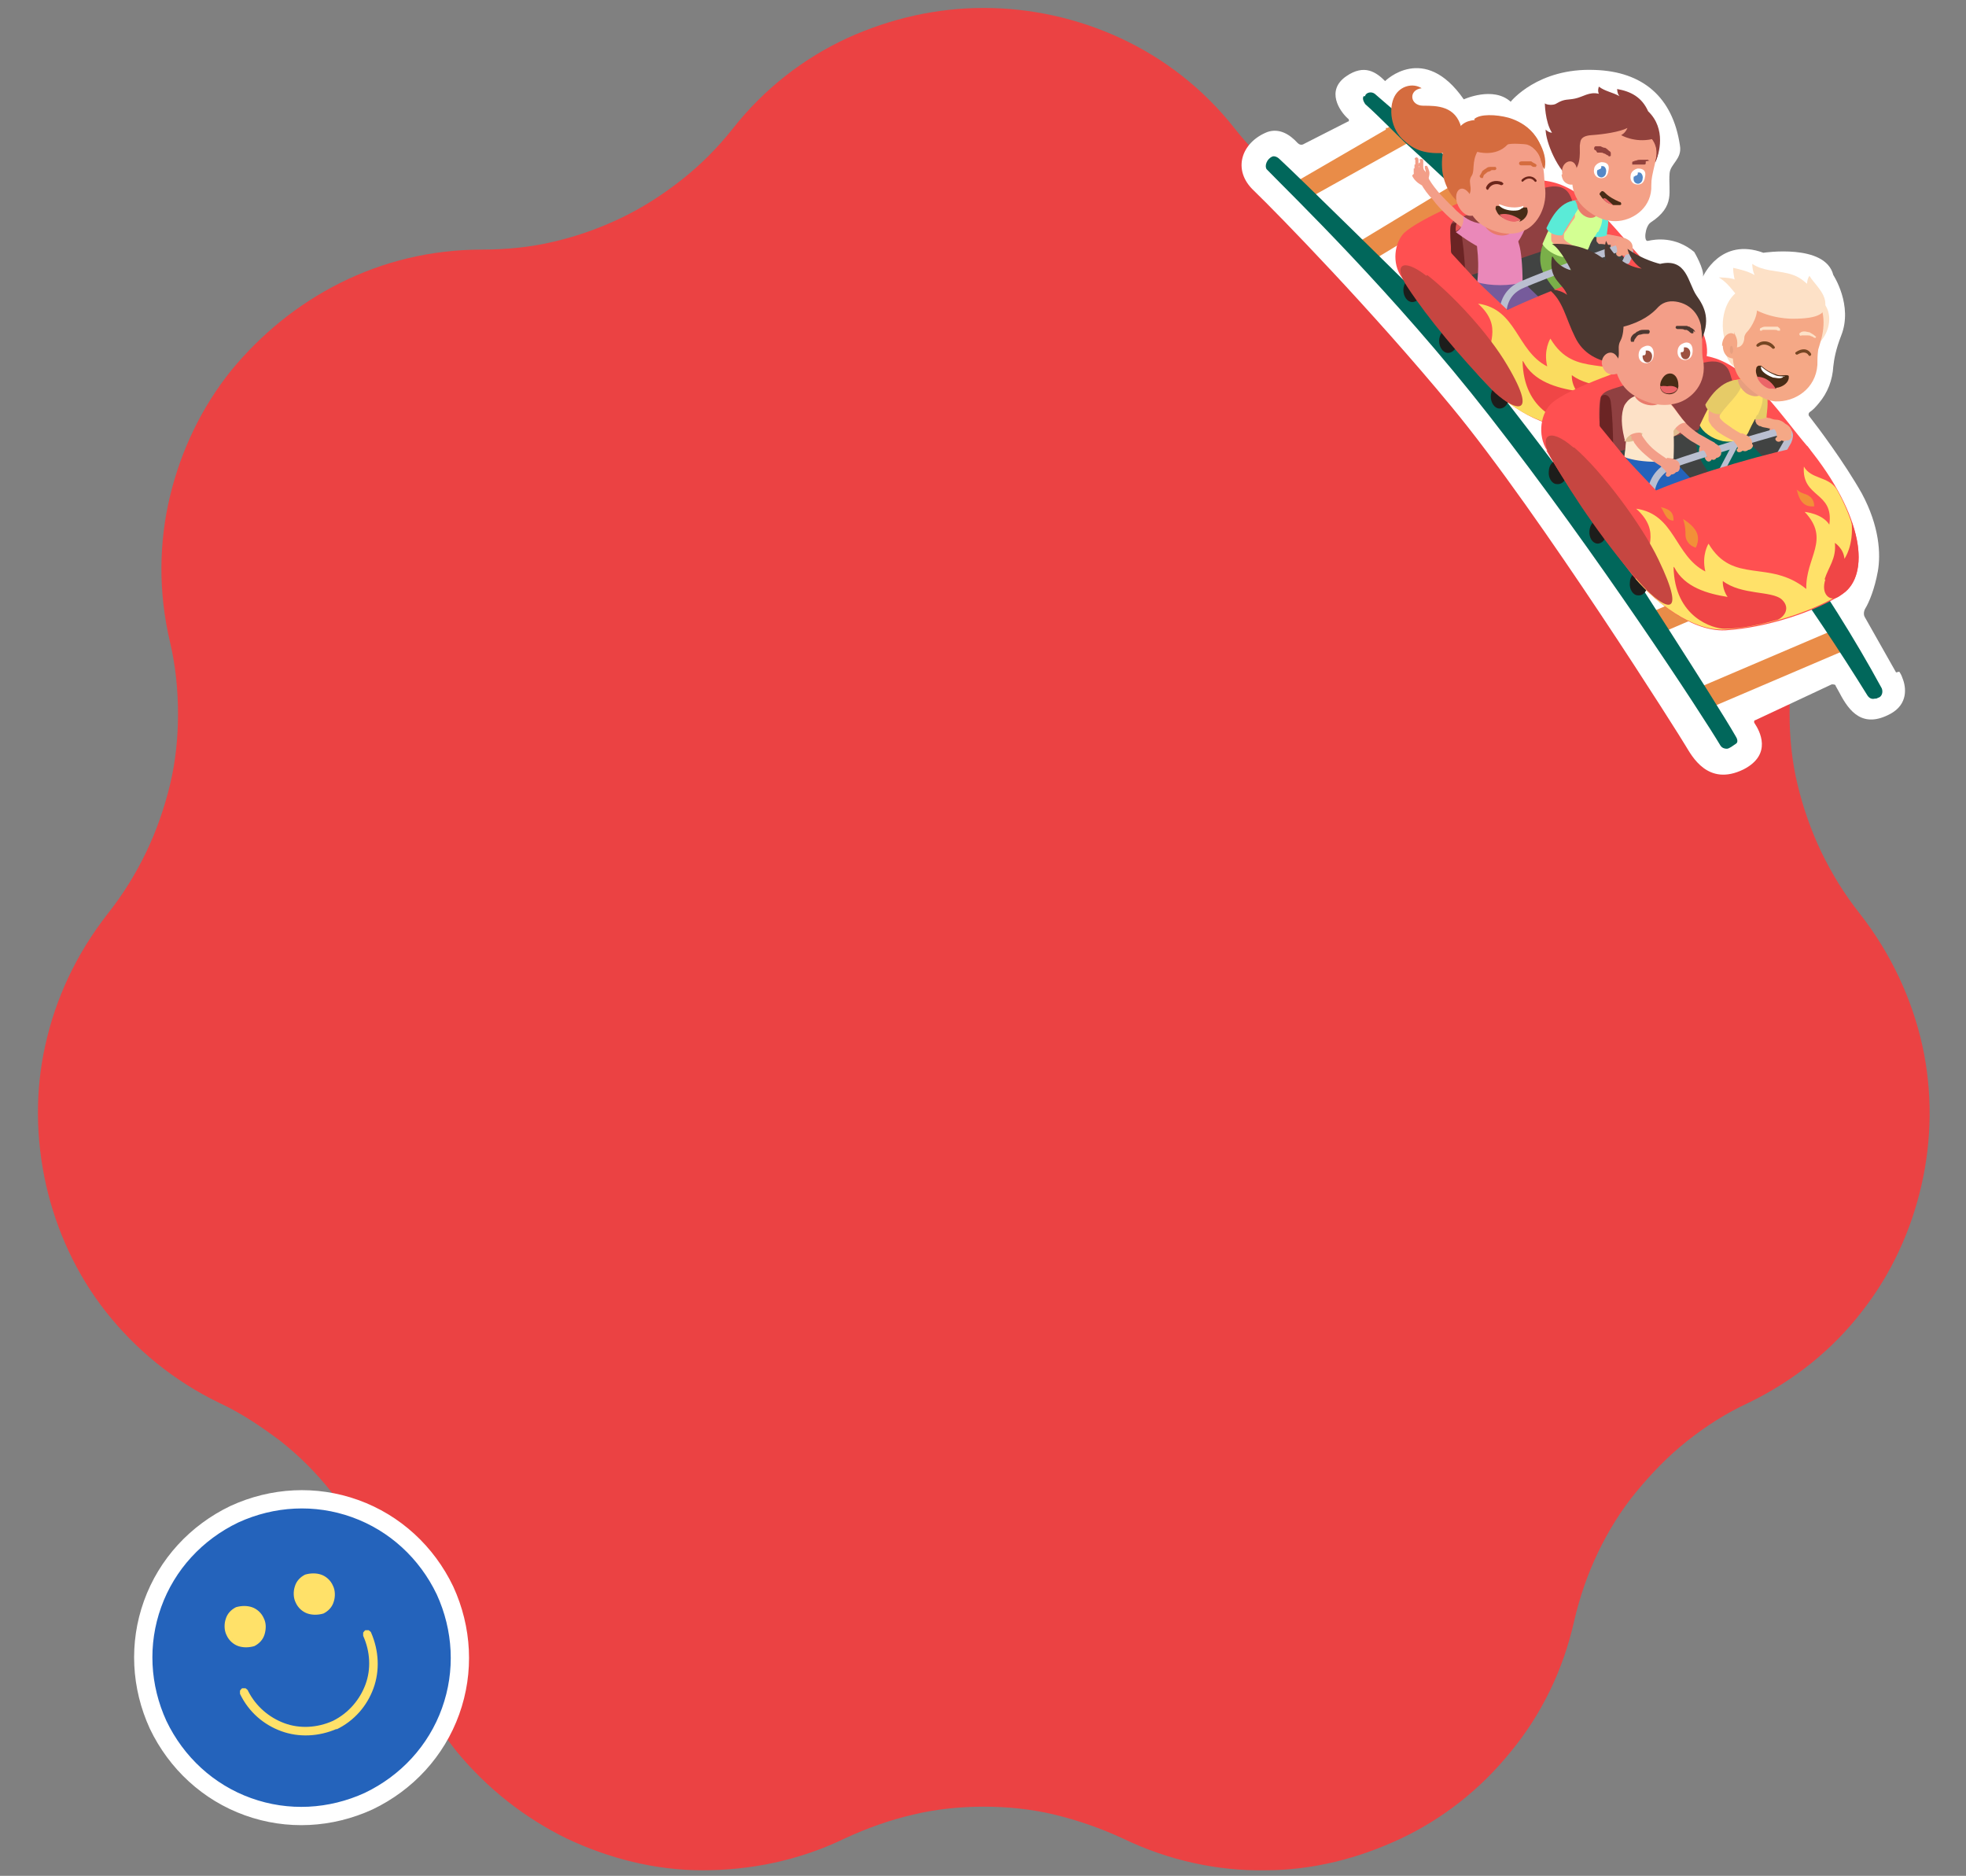 <?xml version="1.0" encoding="UTF-8"?>
<svg id="Ebene_1" xmlns="http://www.w3.org/2000/svg" version="1.1" viewBox="0 0 247.4 236">
  <rect x="0" y="0" width="247.4" height="236" fill="#808080" stroke="none"/>
  <!-- Generator: Adobe Illustrator 29.4.0, SVG Export Plug-In . SVG Version: 2.1.0 Build 152)  -->
  <defs>
    <style>
      .st0 {
        fill: #62873d;
      }

      .st1 {
        fill: #d56c3f;
      }

      .st2 {
        fill: #4c3831;
      }

      .st3 {
        fill: #f29038;
      }

      .st4 {
        fill: #e97b6c;
      }

      .st5 {
        fill: #2463bb;
      }

      .st6 {
        stroke: #f39e89;
      }

      .st6, .st7, .st8, .st9, .st10, .st11, .st12, .st13 {
        fill: none;
      }

      .st6, .st8, .st9, .st10, .st12, .st13 {
        stroke-linecap: round;
        stroke-linejoin: round;
      }

      .st6, .st12 {
        stroke-width: .7px;
      }

      .st14 {
        fill: #f39e88;
      }

      .st15 {
        fill: #d3ff92;
      }

      .st16 {
        fill: #e79f7f;
      }

      .st17 {
        fill: #fde1c7;
      }

      .st18 {
        fill: #ff5051;
      }

      .st19 {
        fill: #1d1d1b;
      }

      .st20 {
        fill: #91413c;
      }

      .st21 {
        fill: #01675b;
      }

      .st22 {
        fill: #eb4243;
      }

      .st23 {
        fill: #e55655;
      }

      .st24 {
        fill: #ffe169;
      }

      .st25 {
        fill: #765b9b;
      }

      .st26 {
        fill: #414342;
      }

      .st27 {
        fill: #fff;
      }

      .st28 {
        fill: #fde7cb;
      }

      .st29 {
        fill: #ea88b9;
      }

      .st30 {
        fill: #904041;
      }

      .st31 {
        fill: #5aebd7;
      }

      .st32 {
        fill: #f04646;
      }

      .st33 {
        fill: #e98c48;
      }

      .st34 {
        fill: #eb6568;
      }

      .st7 {
        stroke: #e98c48;
        stroke-width: 2.9px;
      }

      .st7, .st11 {
        stroke-miterlimit: 10;
      }

      .st35 {
        fill: #482c16;
      }

      .st36 {
        fill: #f39e89;
      }

      .st37 {
        fill: #6b2424;
      }

      .st38 {
        fill: #e1bc90;
      }

      .st39 {
        fill: #fadc5f;
      }

      .st40 {
        fill: #e6cb67;
      }

      .st41 {
        fill: #c64641;
      }

      .st42 {
        fill: #5488c7;
      }

      .st43 {
        fill: #9c5241;
      }

      .st44 {
        fill: #6b251a;
      }

      .st45 {
        fill: #f4a187;
      }

      .st46 {
        fill: #754623;
      }

      .st8 {
        stroke-width: .7px;
      }

      .st8, .st9, .st10, .st13 {
        stroke: #babfd0;
      }

      .st9 {
        stroke-width: .7px;
      }

      .st47 {
        fill: #7aaf49;
      }

      .st10 {
        stroke-width: .9px;
      }

      .st11 {
        stroke: #fff;
        stroke-width: 2.3px;
      }

      .st12 {
        stroke: #f39e88;
      }

      .st13 {
        stroke-width: .9px;
      }

      .st48 {
        fill: #f5a886;
      }
    </style>
  </defs>
  <path class="st22" d="M234,114.9c-1.9-2.4-3.5-5-4.8-7.7-1.3-2.7-2.3-5.6-3-8.5-.7-2.9-1-5.9-1-8.9,0-3,.3-6,1-9,1.4-6.3,1.3-12.6,0-18.4-1.4-5.8-4.1-11.2-7.7-15.8-3.7-4.6-8.3-8.4-13.7-11-5.4-2.7-11.4-4.2-17.9-4.2s-6.1-.3-9-1c-2.9-.7-5.8-1.7-8.5-3-2.7-1.3-5.3-2.9-7.6-4.8-2.4-1.9-4.5-4-6.4-6.4-4-5.1-9-8.9-14.4-11.4-5.4-2.5-11.3-3.8-17.2-3.8s-11.7,1.3-17.2,3.8c-5.4,2.5-10.4,6.3-14.4,11.4-1.9,2.4-4.1,4.6-6.4,6.4-2.4,1.9-4.9,3.5-7.6,4.8-2.7,1.3-5.5,2.3-8.5,3-2.9.7-6,1-9,1-6.5,0-12.5,1.5-17.9,4.2-5.4,2.7-10,6.5-13.7,11-3.7,4.6-6.3,10-7.7,15.8-1.4,5.8-1.5,12.1,0,18.4.7,3,1,6,1,9,0,3-.3,6-1,8.9-.7,2.9-1.7,5.8-3,8.5-1.3,2.7-2.9,5.3-4.8,7.7-4,5.1-6.6,10.7-7.9,16.6-1.3,5.8-1.2,11.8.1,17.6,1.3,5.7,3.8,11.2,7.5,15.9,3.7,4.7,8.5,8.7,14.3,11.5,2.8,1.3,5.3,3,7.7,4.8,2.4,1.9,4.5,4,6.4,6.4,1.9,2.3,3.5,4.9,4.8,7.6,1.3,2.7,2.3,5.6,3,8.6,1.4,6.3,4.3,11.9,8,16.5,3.8,4.6,8.5,8.3,13.8,10.9,5.3,2.5,11.1,4,17.1,4,6,0,12.1-1.2,17.9-4,2.8-1.3,5.6-2.3,8.6-3,2.9-.7,5.9-1,8.9-1s6,.3,8.9,1c2.9.7,5.8,1.7,8.6,3,5.8,2.8,12,4.1,17.9,4,6,0,11.8-1.5,17.1-4,5.3-2.5,10-6.2,13.8-10.9,3.8-4.6,6.6-10.2,8-16.5.7-3,1.7-5.9,3-8.6,1.3-2.7,2.9-5.3,4.8-7.6,1.9-2.3,4-4.5,6.4-6.4,2.4-1.9,4.9-3.5,7.7-4.8,5.8-2.8,10.7-6.8,14.3-11.5,3.7-4.7,6.2-10.2,7.5-15.9,1.3-5.7,1.4-11.7.1-17.6-1.3-5.8-3.9-11.5-7.9-16.6"/>
  <g>
    <path class="st27" d="M239,84.5c.2.3.3.5.4.8.5,1.2.7,3.3-1.5,4.5-3.5,1.9-5.2-.3-6.4-2.6l-.5-.9c0-.2-.3-.2-.5-.2l-9.6,4.5c-.2,0-.2.3-.1.4.6.9,2.3,3.9-1.4,5.8-4.5,2.2-6.5-1.7-7.3-3-.2-.4-18.3-29.2-29.5-42.7-10-12.1-21.7-24.1-24.8-27.1-2.8-2.6-1.6-6.1,1.7-7.4,1.5-.5,2.8.3,3.8,1.4.2.2.5.3.8.1l5.5-2.8c.2,0,.2-.3,0-.4-1-.9-2.8-3.5-.2-5.3,2.3-1.6,3.8-.5,4.9.6,0,0,4.9-4.9,9.9,2.3,0,0,3.7-1.7,5.9.3,0,0,3.4-4.3,10.6-4,6,.2,9.8,3.4,10.7,9.5.3,1.7-1.2,2.3-1.3,3.5-.2,2.3.8,4.1-2.4,6.2-.7.5-.9,2.5-.3,2.3.9-.2,3.4-.6,5.8,1.4,0,0,1.3,2.2,1.1,3.1,0,0,2.2-5,7.6-3,0,0,7.8-1.2,8.8,2.8,0,0,2.5,3.8,1,7.6-.7,1.8-.9,3-1,3.9-.1,1.7-.7,3.3-1.8,4.6-.4.5-.8.9-1.1,1.1-.2.1-.3.4-.1.6,1.1,1.4,4.4,5.8,6.6,9.7,2.2,4.1,2.4,7.6,2,9.8-.4,2.2-1.1,3.9-1.6,4.7-.2.4-.2.8,0,1.1l3.9,6.9h0Z"/>
    <g>
      <line class="st7" x1="232" y1="80.3" x2="214.9" y2="87.6"/>
      <line class="st7" x1="225" y1="71.2" x2="208.7" y2="78.2"/>
      <line class="st7" x1="184.4" y1="24" x2="172" y2="31.5"/>
      <path class="st33" d="M163.3,23.2c.3.4.7.8,1,1.2.3.3.7.3,1,.2l12.2-6.8h0l-1.8-1.5c-.2-.4-.7-.5-1.1-.2h-.2c0,.2,0,.2,0,.2l-11.2,6.5c-.4.2-.1.2.2.6Z"/>
      <path class="st21" d="M171.6,12.1c-.2.3,0,.7.2,1,1.8,1.6,4.6,4.5,5.3,5.1,23.7,21.4,43.9,46.7,57.9,69.3.2.3.5.5.9.4.1,0,.3,0,.4-.1,0,0,0,0,0,0,.5-.1.7-.7.5-1.2-13.7-25.2-37.2-52-63.8-74.8-.4-.3-1-.2-1.2.2,0,0,0,0,0,.1Z"/>
      <path class="st21" d="M160.1,19.7c-.7.3-1,1.2-.7,1.6,3,3.1,15.9,15.5,28,31,13.6,17.4,26.9,37.8,29.1,41.5.2.3.5.4.8.4.3,0,.8-.4,1.1-.6.4-.2.2-.7,0-1-2.4-4.2-14.6-23-14.7-23.2-3.6-5.1-18.3-25.1-26-33.1,0,0-14.4-14.2-16.7-16.3-.3-.3-.7-.4-.9-.3h0Z"/>
    </g>
    <g>
      <path class="st19" d="M188.7,51.4c-.6,0-1.1-.7-1.1-1.5s.5-1.5,1.2-1.5c.6,0,1.1.7,1.1,1.5,0,.8-.5,1.5-1.2,1.5Z"/>
      <path class="st19" d="M182.2,44.4c-.6,0-1.1-.7-1.1-1.5,0-.8.5-1.5,1.2-1.5.6,0,1.1.7,1.1,1.5s-.5,1.5-1.2,1.5h0Z"/>
      <path class="st19" d="M177.7,38c-.6,0-1.1-.7-1.1-1.5s.5-1.5,1.2-1.5c.6,0,1.1.7,1.1,1.5s-.5,1.5-1.2,1.5Z"/>
      <path class="st18" d="M206.8,32.7c-3-3.1-6.6-8.4-11.1-9.7-1.8-.5-3.7-.5-5.4,0-4.8,1.5-11.8,4.6-13.6,6.3-1.2,1.2-1.6,3.8-.3,5.6.8,1.2,6.3,6.9,16.7,5.4,8.3-1.2,16.5-4.7,13.6-7.8h0Z"/>
      <path class="st26" d="M189.3,39.6c-7-1-6.4-7.5-6.5-7.7-.4-.4-.3-.8.6-1.1.8-.4,13.6-5.1,13.6-5.1,3.3,2.3,2.8,1.6,7.9,7.3,0,0-6.2,8-15.6,6.6Z"/>
      <path class="st30" d="M182.6,31.5c.1,1,1.1,3.6,1.1,3.6l14.8-5c.1-1.9-.4-4.8-1.1-5.8-.6-.9-1.7-1-2.9-.7-2.6.7-8.8,3.1-10.6,3.7-.9.3-1.1.5-1.3.9-.2.4,0,2.7,0,3.2h0Z"/>
      <path class="st37" d="M182.6,28.3c.2-.4,1-.4,1.2.6.3,1.4.5,3.5.6,5.6l-1.6-.8s-.1-1.2-.2-2.2c0-.5-.2-2.8,0-3.2Z"/>
    </g>
    <g>
      <path class="st36" d="M200.7,27.1c.1.4.2.8.2,1.2,0,.2,0,.4,0,.7v.4c0,.1,0,.3,0,.5,0,.1,0,.2,0,.4,0,.1.2.3.3.4,0,0,0,0,0,0h0s0,0,0,0c0,0,0,0,.1,0,0,0,.2,0,.2,0,.3,0,.6.1.8.1.5,0,1,0,1.4.2h0c.3,0,.6-.1.7-.5,0-.3-.1-.6-.4-.7-.5-.1-1-.2-1.5-.3-.2,0-.4,0-.6-.1,0,0,0,0,0,0,0,0,0,0,0,0,0,0,0,0,0,0h0s0,0,0,0c0,0,0,0,0,.1,0,0,0,0,0,0,0,0,0-.1,0-.2v-.3c0-.2,0-.5,0-.8,0-.5,0-1.1-.2-1.6h0c-.1-.4-.5-.6-.9-.5-.4.1-.6.5-.5.9,0,0,0,0,0,0h0Z"/>
      <path class="st31" d="M200.7,27s1.2-1.4,1.5-.4c.4,1.3,0,2.4,0,3-.7.3-1.8.3-2.3,0l.8-2.5Z"/>
      <path class="st47" d="M196.9,37.8s-2.4-2.4-2.9-4c-.5-1.7.2-3.1.2-3.1l5.2,1.2,3.3,2.9-5.8,3Z"/>
      <path class="st0" d="M198.8,33.3c.6.6,1.2,1.2,1.8,1.8,0,0,0,.2-.2.1-.6-.6-1.2-1.2-1.8-1.8,0,0,0-.2.2-.1Z"/>
      <path class="st15" d="M201.1,29.2c.8-1.4.7-2.6-.4-3.4l-1.5-.6c-1.2-.1-2.1.5-2.9,1.5-.8.9-1.4,2.1-2.2,4,.4.7,1.5,1.5,2.9,1.7,1.2.1,2.6-.2,3-1.4.3-.9.8-1.3,1-1.8h0Z"/>
      <path class="st6" d="M203.1,31.4c-.2-.3,0-.8.3-1.2"/>
    </g>
    <g>
      <path class="st25" d="M194.9,38.6s-2.2,2.5-5.4,1.7-3.5-4.8-3.5-4.8h5.7s3.2,3.1,3.2,3.1Z"/>
      <path class="st29" d="M190.6,30.9c.6-.6,1-1.4,1.3-2.1.3-.7.5-1.5.7-2.2.2-.8.3-1.5.3-2.3,0-.4,0-.8,0-1.1,0-.2,0-.4,0-.6v-.3c0,0,0-.2,0-.3,0-.4-.4-.7-.8-.7-.4,0-.7.3-.7.7h0s0,.3,0,.3v.3c0,.2,0,.3,0,.5,0,.4,0,.7-.1,1,0,.7-.2,1.4-.4,2-.2.7-.4,1.3-.7,1.9-.1.3-.3.6-.5.8-.2.3-.4.5-.6.7h0c-.4.4-.4,1,0,1.3.4.4,1,.4,1.3,0,0,0,0,0,0,0h0Z"/>
      <path class="st29" d="M191.2,30.9c-.4-1.6-.9-2.5-2.2-2.8h-1.6c-1.3.4-1.7,1.7-1.5,3.3.1.8.2,2.2,0,4.1,1.5.5,4.3.5,5.7,0,0-2.2-.2-3.9-.4-4.6h0Z"/>
      <g>
        <path class="st23" d="M184.1,27.1c.2.6-.1,1.7-.9,2-.1-.7.2-1.8.9-2Z"/>
        <path class="st14" d="M186.7,28.8c-.7-.4-1.4-.7-2-1.2-.6-.4-1.3-.9-1.8-1.5-.6-.5-1.1-1.1-1.7-1.7-.5-.6-1-1.2-1.4-1.9h0c-.2-.3-.5-.3-.8-.2-.3.2-.3.5-.2.8.4.7.9,1.4,1.5,2,.5.7,1.1,1.3,1.7,1.9.6.6,1.3,1.1,1.9,1.6.7.5,1.4.9,2.1,1.4.4.2.8,0,1-.3.2-.4,0-.8-.3-1,0,0,0,0,0,0h0s0,0,0,0Z"/>
        <path class="st29" d="M187.5,28.1c.9.5-.3,3.6-1.2,3.1-1.7-.9-3.1-2-3.1-2,.8-.4,1.1-1.4.9-2,1.4,1,2.5,1,3.4.9Z"/>
        <g>
          <path class="st14" d="M179.7,22.9c0,.1-.5.3-.5,0,0-.4.2-1,.2-1.3,0-.2,0-.2-.1-.4,0,0,0-.2,0-.3.2-.1.3,0,.3,0,0,0,.2.4.2.5.2.4,0,1-.2,1.4Z"/>
          <path class="st14" d="M178.9,23.3c.2,0,.9-.6.9-.6,0-.6-.3-.8-.5-1.2-.1-.2-1.3.1-1.6.6.3.7,1,1.1,1.2,1.2Z"/>
          <path class="st14" d="M178.7,20.2c0,.3-.2.6-.1.9,0,.3.1.6.2.8,0,.2.3.2.4.1.2,0,.2-.3.1-.4,0,0,0,0,0,0-.1-.2-.2-.4-.2-.6,0-.2,0-.4,0-.7h0c0-.1,0-.3-.2-.3-.1,0-.2,0-.3.1h0Z"/>
          <path class="st14" d="M178.1,20.1c0,.3,0,.6,0,.9,0,.3.2.6.3.9h0c0,.1.2.2.4,0,.1,0,.2-.2,0-.4,0,0,0,0,0,0-.1-.2-.2-.4-.3-.7,0-.2,0-.5,0-.7h0c0-.1,0-.2-.2-.3-.1,0-.2,0-.3.2h0Z"/>
          <path class="st14" d="M178.5,20.7c0,0-.1,0-.2,0,0,0,0,0-.1,0,0,0-.1,0-.2,0,0,0,0,0,0,0,0,0,0,0,0,0,0,0,0,0,0,0,0,0,0,0,0,.1,0,0,0,.2,0,.2,0,.2,0,.3,0,.5,0,.1.1.3.2.4,0,.1.3.1.4,0,.1,0,.1-.3,0-.4,0,0,0,0,0,0h0c-.1-.2-.2-.3-.2-.5,0,0,0,0,0-.1,0,0,0,0,0,0,0,0,0,0,0,0,0,0,0,0,0,0,0,0,0,0,0,0,0,0,0,0,0,0,0,0,0,0,0,0,0,0,0,0,.1,0h0c.1,0,.2,0,.2-.2,0-.1,0-.2-.2-.2Z"/>
          <path class="st14" d="M178.3,21.3c0,0-.1,0-.2-.1,0,0,0,0-.1,0,0,0,0,0,0,0,0,0,0,0-.1,0,0,0,0,0,0,0,0,0,0,0,0,0,0,0,0,0,0,0,0,0,0,0,0,0,0,0,0,0,0,.1,0,0,0,.1,0,.2,0,0,0,.2,0,.2,0,.3.2.6.4.8,0,.1.3.1.4,0s.1-.3,0-.4c0,0,0,0,0,0-.1-.2-.2-.4-.3-.6,0,0,0,0,0-.1,0,0,0,0,0,0,0,0,0,0,0,0,0,0,0,0,0,0,0,0,0,0,0,0,0,0,0,0,0,0,0,0,0,0,0,0,0,0,0,0,0,0h0s0,0,0,0c0,0,0,0,0,0,0,0,0,0,0,0,0,0,0,0,.1,0h0c.1,0,.3,0,.3,0,0-.1,0-.2,0-.3h0Z"/>
        </g>
      </g>
      <path class="st4" d="M187.5,28.1s0,0,0,0h2.7c.2.5.3,1.3-.8,1.5-1.2.2-2.4-.6-2.7-1.5.3,0,.6,0,.9,0Z"/>
      <path class="st4" d="M187.4,27.4h1.6s0,.3,0,.6c0,.6-1.6.6-1.6,0,0-.3,0-.7,0-.7Z"/>
      <g>
        <g>
          <path class="st1" d="M175.5,12.1c.7-1.3,2.3-1.7,3.4-1-1.7.2-1.5,2.2.2,2.2,1.7,0,4.1,0,4.8,2.8.5,2-.8,3.1-1.6,3.1-3,.3-4.4-.4-5.6-1.5-1.7-1.4-2-4.1-1.2-5.6Z"/>
          <path class="st1" d="M185.5,15c.7-.7,2.8-.6,4.3-.2,1.4.4,4.6,1.8,4.5,6.2l-9.3,5c-2.3-.3-3.3-2.9-3.5-4.5-.2-2,.2-4,1.7-4.6.4-1.1,1.1-1.7,2.4-1.8h0Z"/>
        </g>
        <path class="st14" d="M194.4,23.4c-.1-.8,0-2.1-.5-3.2-.2-1.8-3.7-4-7.7-2.5,0,0-3.2.4-2.3,4.6.5,2.1.4,4.9,3.1,6.3,2.3,1.2,4,.8,4.8.4,1.7-.7,3-3.1,2.6-5.6Z"/>
        <g>
          <path class="st35" d="M191.3,27.7c-.2,0-.4.1-.7.1-.6,0-1.5-.3-2-.8-.2-.2-.3-.5-.4-.7,0-.1,0-.3.1-.4,0,0,0,0,0,0,0,0,.1,0,.2,0,0,0,0,0,0,0,.3,0,.8.4,2,.4.4,0,.8-.1,1.1-.2,0,0,.1,0,.2,0,0,0,.2,0,.3,0,0,0,.1,0,.1.2.2.5-.2,1.3-1,1.6Z"/>
          <path class="st34" d="M191.3,27.7c-.2,0-.5.2-.7.2-.6,0-1.5-.3-1.9-.9,1.1-.3,2.2.3,2.7.7Z"/>
          <path class="st27" d="M191.7,26c0,0,0,.2-.2.2-.3.3-.7.3-1.1.3-.5,0-1.6-.2-1.8-.8.3,0,.8.4,2,.4.4,0,.9-.1,1.1-.2h0Z"/>
        </g>
        <g>
          <path class="st44" d="M189,22.9c-.8-.3-1.7-.1-2,.7,0,.2.2.4.3.2.3-.6,1-.8,1.6-.5.2,0,.4-.2.2-.3Z"/>
          <path class="st44" d="M193.3,22.6c-.5-.6-1.3-.5-1.8,0-.1.1,0,.4.2.2.4-.4,1-.5,1.4,0,.1.2.4,0,.2-.2Z"/>
        </g>
        <g>
          <path class="st1" d="M186.7,22.1c0-.1.2-.2.3-.3,0,0,.2-.2.3-.2.1,0,.3-.1.4-.2,0,0,.1,0,.2,0,0,0,.2,0,.2,0h0c.1,0,.2-.1.2-.2,0,0,0-.1-.1-.2-.1,0-.2,0-.3,0,0,0-.2,0-.3,0-.2,0-.4,0-.6.2,0,0-.2.1-.3.2,0,0-.2.1-.2.2-.1.2-.2.4-.3.5,0,.1,0,.2.2.3,0,0,.2,0,.2,0h0s0,0,0,0Z"/>
          <path class="st1" d="M193.4,20.9c0-.2-.2-.3-.4-.4,0,0-.2-.1-.3-.2,0,0-.2,0-.3,0-.2,0-.4,0-.6,0,0,0-.2,0-.3,0,0,0-.2,0-.3.1,0,0-.1.2,0,.3,0,0,.1.1.2.1h0c0,0,.1,0,.2,0,0,0,.1,0,.2,0,.1,0,.3,0,.4,0,0,0,.1,0,.2,0,0,0,.1,0,.2,0,.1,0,.2.2.4.2h0c0,0,.2,0,.3,0,0,0,0-.2,0-.2h0Z"/>
        </g>
        <path class="st1" d="M194.3,21.3c-.4-.9-.4-2.5-2.1-3.1-.3-.1-2.3-.2-2.5,0-1.5,1.6-3.8.9-3.8.9-.7,1.3-.3,2.4-.7,3-.7,1,.6,1.8-.9,3.1-2.1-3.3-1.9-6.2,1.7-8.1,2.8-1.5,4.2-1.5,5.7-1.1,1.3.4,3.1,3,2.7,5.1h0Z"/>
        <path class="st14" d="M183.5,25.9c.3.6.7,1,1.2,1.2.6.2,1.2-.2,1.2-.2-.2-.5-.6-1.9-.9-2.4-1.1-1.7-2.3-.3-1.5,1.4Z"/>
      </g>
    </g>
    <g>
      <g>
        <path class="st10" d="M189.1,39.5c.1-2.3,1.4-3.3,2.7-3.8,2.1-.9,10-3.9,12.3-4.6.8-.2,1.2.3.8,1.2-.3.7-.7,1.4-1,2.1"/>
        <line class="st8" x1="198.7" y1="33" x2="197.1" y2="36.4"/>
      </g>
      <path class="st18" d="M206.8,32.7c3.5,3.6,10.8,10,6.9,14.3-1.8,2-9.2,5.8-15.8,6.6-4.2.5-9-3.3-11.4-6-7.1-8-10-12.6-10-12.6l6-3.3c4.3,4.6,2.2,2.6,7.2,7.3,4.8-2.3,13.5-5.6,17.1-6.3Z"/>
    </g>
    <g>
      <path class="st45" d="M205.4,31.5c.2-.8-.2-1.3-1.1-1.6l-1.3.6c.4.4.5.6.5,1.2-.4.2.2.9.6.4.4.2.6-.1.6-.1.3.1.6-.3.7-.5Z"/>
      <path class="st45" d="M200.6,32.9c0-.8-.5-1.1-1.4-1.3l-.9.8c0,.4.5.5.5,1-.4.3.1.8.6.3.4.1.7-.2.7-.2.3,0,.5-.4.6-.6Z"/>
      <path class="st45" d="M196.5,26.8c-.3.5-.6,1-.9,1.6v.2c-.1,0-.2.2-.2.2,0,.2-.1.4-.2.6,0,.2,0,.5,0,.7,0,.3.2.5.4.6.3.3.6.5.9.7.3.2.6.3.9.5.6.3,1.1.5,1.7.8.3.1.6,0,.8-.3.1-.3,0-.6-.3-.7h0c-.5-.3-1.1-.5-1.6-.8-.3-.1-.5-.3-.7-.4-.2-.1-.4-.3-.5-.5,0,0,0-.1,0-.2,0,0,0,0,0-.2,0-.2.1-.4.3-.6.3-.5.6-1,1-1.5h0c.2-.3.1-.8-.2-1-.3-.2-.8-.1-1,.2,0,0,0,0,0,0h0Z"/>
      <path class="st31" d="M199.2,25.2c-.8,1.6-1.9,2.9-2.6,4.4-.7.1-1.7-.2-2-.9.9-1.9,2.1-3.8,4.6-3.5Z"/>
      <path class="st4" d="M199.2,25.2s0,0,0,0l2,1.1c-.1,1.8-2.3,1.2-2.7-.3,0-.3-.3-.8-.3-.8.3,0,.7,0,1,0h0Z"/>
      <g>
        <path class="st20" d="M194.4,12.9s0,2.4.9,3.8c0,0-.4,0-.8-.4,0,1.5,1.5,5.3,3.5,6.5l10.3-2.4c.5-1,1.4-4.2-.9-6.4-.8-1.8-2.2-2.5-3.9-2.8,0,0,0,.6.3.9-.9-.5-1.8-.6-2.6-1.2,0,0-.2.5,0,.9-1.2-.3-2,.4-3,.6-.9.2-1.3,0-2.3.6-.4.3-1.3.2-1.5,0h0Z"/>
        <path class="st45" d="M207.8,23.3c0-.8.1-1.2.5-2.9,1-3.3-2.5-5.3-6.7-5,0,0-3.2-.6-3.5,3.7-.1,2.2-1,4.8,1.1,6.9,1.9,1.8,3.6,1.9,4.5,1.8,2-.2,4.2-1.8,4.1-4.5Z"/>
        <path class="st35" d="M201.4,24.6c.1.2.3.4.5.6.2.2.4.3.6.4.2,0,.3.1.5.2,0,0,.1,0,.2,0,.2,0,.5,0,.7,0,0,0,.2-.1.1-.2,0,0,0-.2-.2-.2h0c-1.6-.7-1.8-1.2-2-1.3-.3-.2-.4.2-.5.2,0,0,0,.1,0,.2h0Z"/>
        <g>
          <g>
            <path class="st27" d="M201.3,22.4c-.6-.1-.8-.7-.7-1.1,0-.4.4-.8.9-.9.7,0,1.1.3.9,1.1-.1.7-.5,1-1.1.9Z"/>
            <path class="st42" d="M201.2,21.3c.1,0,.2,0,.3-.2,0,0,0,0,0-.1,0,0,0-.1,0-.1,0,0,.1,0,.2,0,.3,0,.5.5.4.8,0,.4-.4.7-.7.6-.4-.1-.5-.5-.4-.9,0,0,0,0,.1,0,0,0,0,0,0,0h0Z"/>
          </g>
          <g>
            <path class="st27" d="M205.9,23.2c-.6-.1-.8-.7-.7-1.1,0-.4.4-.8.9-.9.7,0,1.1.3.9,1.1-.1.7-.5,1-1.1.9Z"/>
            <path class="st42" d="M205.8,22.1c.1,0,.2,0,.3-.2,0,0,0,0,0-.1,0,0,0-.1,0-.1,0,0,.1,0,.2,0,.3,0,.5.5.4.8,0,.4-.4.7-.7.6-.4-.1-.5-.5-.4-.9,0,0,0,0,.1,0,0,0,0,0,0,0h0Z"/>
          </g>
        </g>
        <g>
          <path class="st20" d="M201,19.2c0,0,.2,0,.2,0,0,0,.2,0,.2,0,.1,0,.3,0,.4.1.1,0,.3.1.4.2,0,0,.1,0,.2.1,0,0,0,0,0,0,0,0,0,0,0,0h0c0,.1.2.1.3,0,0,0,0-.1,0-.2,0,0,0-.1,0-.1,0,0,0,0,0-.1,0,0-.1-.2-.2-.2-.1-.1-.3-.3-.5-.4-.2,0-.4-.1-.6-.2-.1,0-.2,0-.3,0,0,0-.2,0-.3,0-.1,0-.2.1-.2.3,0,0,0,.2.2.2h0s0,0,0,0Z"/>
          <path class="st20" d="M207.6,20.2c0,0-.2,0-.2-.1,0,0-.2,0-.3,0-.2,0-.4,0-.6,0-.2,0-.4,0-.6.1,0,0-.2,0-.3.1,0,0,0,0-.1,0,0,0,0,0-.1.1,0,0,0,.2,0,.3,0,0,.1,0,.2,0h0s0,0,0,0c0,0,0,0,.1,0,0,0,.1,0,.2,0,0,0,.1,0,.2,0,0,0,0,0,.1,0,0,0,0,0,.1,0,0,0,0,0,.1,0h0s0,0,0,0h.1s0,0,.1,0h0s0,0,0,0h.1c0,0,.2,0,.2,0h0c.1,0,.2,0,.2-.2,0,0,0-.2,0-.2Z"/>
        </g>
        <path class="st20" d="M208.3,20.3c.2-.7.4-1.9-.4-2.8-2.2.5-3.9-.5-3.9-.5,0,0,.5-.2.8-.9-1,.5-3,.8-4.5.9-1.6.1-1.4.9-1.5,1.3,0,1.2.2,2.9-1.4,3.8-1.1-3.7,0-6.4,3.9-7.2,3.2-.6,4.5-.2,5.8.6,1.1.8,2.2,2.8,1.2,4.9Z"/>
        <path class="st45" d="M196.5,22c.1.6.3.9.7,1.1.5.3,1.2,0,1.2,0,0-.4,0-1.6,0-2-.4-1.5-2.1-.7-1.8.8Z"/>
        <path class="st34" d="M202.1,25l.9.8s-.8-.2-1.1-.6c-.3-.3,0-.3.2-.2h0Z"/>
      </g>
    </g>
    <path class="st39" d="M187.3,46.1c-.3-2.8,2-4.9-1.3-7.9,4.9.7,4.8,5.9,8.7,7.9-.5-2.1.4-3.5.4-3.5,3.1,5.2,7.6,1.9,12.3,5.7-.1-4,3.1-6.2-.2-9.7,0,0,2.2.2,3.1,1.6.6-4.2-3.5-3.3-3.2-7.3.9,1.6,3,1.2,4.1,2.8,3.5,6.3,3.3,11.3.7,13.1-3.3,2.2-9.8,4.3-15,4.6-4.1.2-8.5-3.5-11-6.4,0,0,1.3-1,1.3-1Z"/>
    <path class="st32" d="M191.7,45.5c1.3,2.5,4.2,3.3,6.7,3.7-.7-1-.6-2-.6-2,2.4,1.8,6.1,1.2,7.4,2.3,1.3,1.2.1,2.4-.6,2.6-2.2.6-4.4,1.1-6.6,1.1-1.4,0-6.3-1.4-6.4-7.8Z"/>
    <g>
      <g>
        <path class="st19" d="M206.1,74.9c-.6,0-1.1-.8-1-1.6,0-.8.6-1.5,1.3-1.4s1.1.8,1,1.6-.6,1.5-1.3,1.4Z"/>
        <ellipse class="st19" cx="201.1" cy="66.8" rx="1.5" ry="1.1" transform="translate(120.1 262.7) rotate(-85.9)"/>
        <path class="st19" d="M195.9,60.9c-.6,0-1.1-.8-1-1.6,0-.8.6-1.5,1.3-1.4.6,0,1.1.8,1,1.6,0,.8-.6,1.5-1.3,1.4Z"/>
        <path class="st18" d="M227.4,56.1c-3-3.5-6.8-9.4-11.5-11-1.8-.6-3.9-.7-5.7-.3-5.2,1.3-12.9,4.1-14.9,5.9-1.4,1.2-1.9,4-.6,6,.8,1.3,6.3,7.8,17.5,6.9,8.9-.7,18.2-4,15.3-7.4h0Z"/>
        <path class="st26" d="M208,62.3c-7.4-1.5-6.3-8.4-6.5-8.6-.4-.4-.2-.8.7-1.2s14.9-4.6,14.9-4.6c3.3,2.7,2.8,1.9,8,8.3,0,0-7.2,8.1-17,6.1h0Z"/>
        <path class="st30" d="M201.3,53.3c0,1.1.9,3.9.9,3.9l16.1-4.4c.3-2.1-.2-5.1-.8-6.3-.6-1-1.7-1.2-3-.9-2.8.6-9.6,2.7-11.5,3.3-.9.3-1.2.5-1.5.9-.3.4-.3,2.9-.2,3.4h0Z"/>
        <path class="st37" d="M201.5,49.9c.3-.4,1.1-.3,1.2.7.2,1.5.3,3.8.3,6l-1.6-.9s0-1.3-.1-2.4c0-.5,0-3,.2-3.4Z"/>
      </g>
      <g>
        <path class="st6" d="M223.1,54.5c-.2-.3,0-.8.4-1.1"/>
        <path class="st48" d="M220.7,49.9c.1.4.2.9.2,1.3,0,.2,0,.5,0,.7,0,.1,0,.3,0,.4,0,.2,0,.3,0,.6,0,.1,0,.2.1.3,0,0,0,.1.1.2,0,0,0,0,0,0,0,0,0,0,0,0,.1,0,.2.2.3.2,0,0,.2,0,.3.1.3.1.6.1.9.2.3,0,.5,0,.7.1.2,0,.4,0,.6.2h0c.3.2.7,0,.8-.3.1-.3,0-.6-.3-.8-.3-.2-.6-.3-.9-.3-.3,0-.5-.1-.8-.2-.2,0-.5-.1-.6-.2,0,0,0,0,0,0,0,0,0,0,0,0,0,0,0,0,0,0,0,0,0,0,0,0,0,0,0,0,0,0,0,0,0-.1,0-.2,0,0,0-.2,0-.3,0-.2,0-.5,0-.8,0-.6,0-1.1-.2-1.7h0c0-.4-.5-.7-.9-.6-.4,0-.7.5-.6.9,0,0,0,0,0,0h0Z"/>
        <path class="st40" d="M220.6,49.4s1.5-1,1.7,0c.3,1.4,0,2.6,0,3.1-.6.4-2,.3-2.6,0,0,0,.9-3,.9-3Z"/>
        <path class="st21" d="M216.4,61.2s-2.4-2.7-2.8-4.4c-.4-1.9.4-3.3.4-3.3l5.5,1.6,3.3,3.3-6.4,2.8Z"/>
        <path class="st24" d="M221.2,52.2c.8-1.7.9-2.7-.2-3.6l-1.5-.8c-1.2-.2-2.3.3-3.2,1.4-.8,1-1.5,2.4-2.4,4.3.3.8,1.5,1.7,2.9,2,1.3.2,2.8,0,3.3-1.3.4-.9.8-1.5,1-2h0Z"/>
      </g>
      <g>
        <polygon class="st5" points="213.8 61.3 207.9 62.8 204.5 57.4 210.5 57.8 213.8 61.3"/>
        <g>
          <path class="st38" d="M212.1,53.2c0,.8-.9,1.6-1.8,1.8,0-.9,1-1.9,1.8-1.8Z"/>
          <path class="st14" d="M208.5,51.3c.5.5.9.9,1.4,1.5.2.3.4.5.7.8.2.3.5.6.8.8.6.5,1.2,1,1.8,1.3.6.4,1.3.7,1.9,1,.3.1.7,0,.8-.3.1-.3,0-.7-.3-.8h0c-.6-.3-1.2-.7-1.8-1-.6-.4-1.1-.8-1.5-1.2-.2-.2-.4-.5-.6-.7-.2-.3-.4-.5-.6-.8-.4-.6-.9-1.2-1.4-1.7h0c-.3-.3-.8-.3-1.1,0-.3.3-.3.8,0,1.1,0,0,0,0,0,0h0Z"/>
          <path class="st17" d="M209.5,50.1c1.1,1,1.9,2.4,2.6,3.1-.7-.1-1.7.9-1.8,1.8l-2.6-2.9s1-2.7,1.7-2Z"/>
          <path class="st12" d="M214.3,57.1c-.3-.3-.1-.8.1-1.2"/>
        </g>
        <path class="st17" d="M210.3,52.8c-.3-1.7-.8-2.7-2.1-3.2h-1.7c-1.4.3-1.9,1.6-1.8,3.3,0,.9,0,2.3-.2,4.4,1.6.6,4.5.8,6.1.4.1-2.4,0-4.1-.2-5h0Z"/>
        <path class="st28" d="M204.7,54l1.4.8,2.3,3.3c-1.4,0-3-.2-4-.6.2-1.4.3-2.6.3-3.4Z"/>
      </g>
      <g>
        <g>
          <path class="st13" d="M207.7,62.2c.3-2.4,1.7-3.4,3.1-3.9,2.2-.8,10.9-3.5,13.4-4.1.9-.2,1.2.4.8,1.3-.4.7-.8,1.4-1.2,2.1"/>
          <line class="st9" x1="218.4" y1="55.9" x2="216.5" y2="59.5"/>
        </g>
        <path class="st18" d="M227.4,56.1c7.3,8.9,7.9,16.3,4.5,18.6-3.3,2.2-9.6,4.3-14.8,4.6-4.5.2-9.4-4.1-11.8-7.1-7-9-10.7-15.5-10.7-15.5l6.6-3.2c4.3,5.2,2.2,2.9,7.2,8.2,5.2-2.2,15-5,18.9-5.6h0Z"/>
        <path class="st24" d="M207.2,71.9c-.3-2.8,2-4.9-1.3-7.9,4.9.7,4.8,5.9,8.7,7.9-.5-2.1.4-3.5.4-3.5,3.1,5.2,7.6,1.9,12.3,5.7-.1-4,3.1-6.2-.2-9.7,0,0,2.2.2,3.1,1.6.6-4.2-3.5-3.3-3.2-7.3.9,1.6,3,1.2,4.1,2.8,3.5,6.3,3.3,11.3.7,13.1-3.3,2.2-9.6,4.3-14.8,4.6-4.1.2-8.7-3.5-11.2-6.4l1.3-1h0Z"/>
        <path class="st3" d="M213.4,68.9c-1-.3-1.3-1.1-1.3-1.6,0-.5,0-1.1-.3-2,1.9,1.2,2.2,2.3,1.6,3.6Z"/>
        <path class="st3" d="M228.3,63.7c0-.9-.5-1.2-.8-1.4-.4-.2-.8-.2-1.4-.7.4,1.7,1.1,2.2,2.2,2.1h0Z"/>
        <path class="st3" d="M210.6,65.5c-1,0-1.2-1.2-1.6-1.7,1.3.3,1.6.8,1.6,1.7Z"/>
        <path class="st32" d="M210.7,71.4c1.3,2.5,4.2,3.3,6.7,3.7-.7-1-.6-2-.6-2,2.4,1.8,6.1,1.2,7.4,2.3,1.3,1.2.1,2.4-.6,2.6-2.2.6-4.4,1.1-6.6,1.1-1.4,0-6.3-1.4-6.4-7.8h0Z"/>
        <path class="st32" d="M229.6,72.9c.5-1.6,1.5-2.6,1.3-4.6,0,0,1.1.7,1.2,2,0,0,1.2-1.6.9-4.7,1.6,4.4.9,7.7-1.1,9.1-.3.2-.5.4-.8.5-.8.4-2-.4-1.4-2.3h0Z"/>
        <path class="st41" d="M198.1,56.3c3.4,2.9,8.5,9.7,10.6,14.1,3.8,7.9.6,6.1-2,3.3-4.3-4.7-8.8-11.3-11.4-15.9-1.8-3-.4-4.2,2.7-1.5Z"/>
      </g>
      <g>
        <path class="st48" d="M225.4,54.8c.2-.8-.2-1.3-1-1.6l-1.3.6c.4.4.5.6.5,1.2-.5.2.1.9.6.4.3.2.6,0,.6,0,.3.1.6-.2.7-.5Z"/>
        <g>
          <path class="st48" d="M217.2,48.6c-.4.6-.9,1.1-1.3,1.7-.2.3-.4.6-.7,1-.1.2-.2.4-.2.7,0,.1,0,.3,0,.4,0,.1,0,.3,0,.5.1.3.3.5.4.7.2.2.3.3.5.5.3.3.7.5,1,.7.7.4,1.3.7,2,1,.3.1.7,0,.8-.3.1-.3,0-.7-.3-.8h0c-.6-.3-1.3-.7-1.8-1.1-.3-.2-.6-.4-.8-.6-.1-.1-.2-.2-.3-.3,0,0-.1-.2-.1-.2,0,0,0,0,0,0,0,0,0,0,0-.1,0,0,0-.2.1-.3.1-.2.3-.5.6-.8.4-.5.9-1.1,1.4-1.7h0c.3-.3.2-.8-.1-1.1-.3-.3-.8-.2-1.1.1,0,0,0,0,0,0h0Z"/>
          <path class="st48" d="M220.5,55.9c0-.8-.5-1.1-1.3-1.4l-1,.8c-.1.4.4.5.5,1.1-.4.2,0,.8.6.3.4.2.7-.1.7-.1.3,0,.6-.3.6-.6h0Z"/>
          <path class="st40" d="M219.5,47.8c-.8,2.2-1.8,2.6-3,4.3-.7.1-1.8-.4-1.9-1.2,0,0,.8-1.4,1.7-2.1.8-.7,1.9-1.2,3.2-1Z"/>
        </g>
        <path class="st16" d="M219.5,47.8s0,0,0,0l2.5.9c0,1-.8,1.4-1.8,1-.9-.3-1.5-1.4-1.5-1.9.3,0,.5,0,.8,0Z"/>
        <g>
          <g>
            <path class="st17" d="M227.8,37.3c-2.2,2.4-.4,6.9-.4,6.9,3.6-1.6,3.7-6.5.4-6.9Z"/>
            <path class="st17" d="M219.6,36.2c-2.2.7-3.3,3.6-2.6,6.4-.1,2.5.9,4.1,3.2,4.2,0,0,.8-3.4,1-6,.2-2.6.7-5.4-1.6-4.7Z"/>
          </g>
          <path class="st48" d="M228.7,45.8c0-.5,0-1,.1-1.8.2-.7.4-1.3.5-1.8,1-4.8-2.4-7.3-6.7-7.4h0c-2.5,0-4.2,4.5-4.2,5.6-.1,2.2-1.1,5.3.7,7.4,1.5,1.8,3.1,2.6,4.3,2.7,2.5.1,5.1-1.6,5.3-4.6h0Z"/>
          <g>
            <path class="st35" d="M223.5,48.9c-.2,0-.5,0-.7-.1-.6-.1-1.4-.8-1.7-1.5-.1-.3-.2-.6-.1-.9,0-.2.1-.3.3-.4,0,0,0,0,.1,0,0,0,.1,0,.2,0,0,0,0,0,0,0,.3.2.7.7,1.9,1.1.4.2.8.1,1.1.1,0,0,.1,0,.2,0,.1,0,.2,0,.3.1,0,0,0,.1,0,.2,0,.6-.7,1.2-1.6,1.3h0Z"/>
            <path class="st34" d="M223.5,48.9c-.2,0-.5,0-.8,0-.6-.1-1.4-.8-1.6-1.5,1.3,0,2.1,1,2.4,1.6h0Z"/>
            <path class="st27" d="M224.5,47.3c0,0-.1.1-.2.2-.4.2-.9,0-1.2,0-.5-.2-1.6-.7-1.5-1.4.3.2.6.6,1.8,1.1.4.2.9.1,1.2.2h0Z"/>
          </g>
          <g>
            <path class="st46" d="M223.3,43.6c-.5-.7-1.5-.9-2.2-.3-.2.2,0,.4.2.3.5-.4,1.2-.3,1.7.2.1.2.5,0,.3-.2h0Z"/>
            <path class="st46" d="M227.9,44.5c-.4-.7-1.2-.7-1.9-.2-.2.1,0,.4.2.3.5-.3,1.1-.4,1.4.1.1.2.4,0,.3-.2Z"/>
          </g>
          <g>
            <path class="st17" d="M221.8,41.5c.2,0,.4,0,.5,0,.2,0,.3,0,.5,0,.2,0,.3,0,.5,0,.2,0,.3,0,.4.1h0c.1,0,.3,0,.3,0,0,0,0-.2,0-.2,0-.1-.2-.2-.3-.3,0,0-.1,0-.2,0,0,0-.1,0-.2,0-.2,0-.4,0-.6,0-.2,0-.4,0-.6,0-.2,0-.4.1-.6.2,0,0-.1.2,0,.3,0,0,.1,0,.2,0,0,0,0,0,0,0Z"/>
            <path class="st17" d="M228.6,42.5c-.1-.2-.3-.3-.4-.4-.2-.1-.3-.2-.5-.3-.2,0-.4-.1-.6-.1-.2,0-.4,0-.6.2-.1,0-.1.2,0,.3,0,0,.1.1.2,0h0c.1,0,.2,0,.4,0,.1,0,.3,0,.4,0,.1,0,.3,0,.4.1.1,0,.3.1.4.2h0c0,0,.2,0,.2,0,0,0,0-.1,0-.2h0Z"/>
          </g>
          <g>
            <path class="st17" d="M220.9,38.1c.7,1.2-.6,3.2-1,3.6-.2.2-.4.5-.4.8,0,.4-.2,1.2-1,1.2.4-1.2-.9-2.7-.9-4.2,0-1.7,1.1-2.7,4.4-1.7l-1,.3Z"/>
            <path class="st17" d="M218.4,35.2c-.6-.3-2.1-.3-2.1-.3,1.6,1,1.9,2.2,3.4,3.3,2.2,1.7,4.9,1.9,5.9,1.9,3.3,0,4.2-.7,4.1-1.9,0-1.4-1.5-2.6-2-3.5-.3.4-.3,1-.3,1-.7-.6-1.2-1-2.4-1.3-1.7-.4-3.1-.3-4.5-1.2,0,0,0,.8.3,1.4-.9-.5-1.8-.7-2.7-.9,0,.8.2,1.5.2,1.5Z"/>
          </g>
          <path class="st48" d="M216.8,43.5c0,.6.2,1,.5,1.3.5.4,1.1.3,1.1.3,0-.5.3-1.7.2-2.2-.2-1.7-1.9-1-1.9.6h0Z"/>
        </g>
      </g>
      <g>
        <g>
          <path class="st38" d="M206.7,54.5c-.2.8-1.6,1.3-2.3,1,.4-.9,1.6-1.2,2.3-1Z"/>
          <path class="st14" d="M211.4,58.7c0-.8-.7-1-1.6-1.1l-.8.9c0,.4.5.4.7,1-.3.3.2.8.6.2.4,0,.6-.3.6-.3.4,0,.5-.4.5-.7Z"/>
          <path class="st14" d="M204.5,51.4c.1.7.2,1.5.4,2.2,0,.2,0,.4.2.6,0,0,0,.2,0,.3v.3c.1,0,.2.1.2.1,0,0,0,0,0,.1v.3c.2,0,.3.2.3.3,0,0,.1.2.2.3.5.7,1.1,1.2,1.7,1.7.6.5,1.3.9,1.9,1.3.3.2.7,0,.8-.2.2-.3,0-.7-.2-.8h0c-.6-.4-1.2-.8-1.7-1.2-.5-.4-1-.9-1.4-1.5-.4-.5-.6-1.1-.7-1.8-.1-.7-.2-1.4-.3-2.1h0c0-.4-.4-.7-.9-.7-.4,0-.7.4-.7.9,0,0,0,0,0,0h0Z"/>
          <path class="st17" d="M206.5,49.6c-.4,1-.2,3.6.3,4.9-.7-.2-1.9,0-2.3,1,0,0-.5-1.7-.4-3.1.1-1.3.6-2.5,2.5-2.8Z"/>
        </g>
        <path class="st4" d="M206.5,49.6l2.7.4c0,1.5-2.9,1.2-3.5-.2.3-.1.8-.2.8-.2Z"/>
        <path class="st4" d="M206.5,48.9h1.7c0,0,0,.5,0,.8,0,.7-1.7.6-1.7,0,0-.3,0-.7,0-.7Z"/>
        <g>
          <path class="st2" d="M195.4,32.3c.8,1.4,2.3,1.7,2.3,1.7,0,0-1.3-2.7-2.4-3.3,0,0,3.8-.4,6.8,2.1,0,0-.4-1.1,0-2.5,1.2,2.6,3.2,3.3,4.5,3.5,0,0-1.4-.8-1.8-2.5,1.9,1.4,4.1,1.9,4.1,1.9,3.4-.8,3.5,2.4,4.6,4,1,1.4,1.9,3.1.4,6l-10.5,2.6c-2.4-.4-4.2-1.3-5.2-3.4-1.2-2.4-1.5-4.6-3.3-6,1.5,0,2.3.7,2.3.7-.5-1.5-2.4-1.9-1.9-4.8Z"/>
          <path class="st14" d="M214.3,45.3c-.2-1.2,0-2.3-.2-3.9.2-3.8-4.1-5.1-8.6-3.7,0,0-3.6.2-2.8,4.9.4,2.4.2,5.5,3,7.2,2.5,1.5,4.4,1.2,5.4.9,1.7-.5,3.8-2.4,3.2-5.5Z"/>
          <g>
            <path class="st35" d="M209,48c-.3,1,.2,1.6,1.1,1.6.6,0,1.2-.5,1.1-1.2,0-.6-.3-1.3-.9-1.4-.7-.1-1.1.5-1.3,1Z"/>
            <path class="st34" d="M209,48.6c.4-.1.8,0,.8,0,0,0,.9-.2,1.3.3-.2.4-.6.6-1.2.6-.7,0-1-.6-1-1Z"/>
          </g>
          <g>
            <g>
              <path class="st27" d="M207.2,45.7c-.6,0-1-.4-1-1,0-.5.2-.9.7-1.1.6-.3,1.2,0,1.2.9,0,.7-.3,1.1-.9,1.2h0Z"/>
              <path class="st43" d="M206.9,44.7c.1,0,.2-.1.2-.3,0,0,0,0,0-.1,0,0,0-.1,0-.2,0,0,.1,0,.2,0,.3,0,.6.3.6.7,0,.4-.2.8-.6.8-.4,0-.6-.4-.6-.8,0,0,0-.1.1-.1,0,0,0,0,0,0h0Z"/>
            </g>
            <g>
              <path class="st27" d="M212.1,45.3c-.6,0-1-.4-1-1,0-.5.2-.9.7-1.1.6-.3,1.2,0,1.2.9,0,.7-.3,1.1-.9,1.2h0Z"/>
              <path class="st43" d="M211.7,44.3c.1,0,.2-.1.2-.3,0,0,0,0,0-.1,0,0,0-.1,0-.2,0,0,.1,0,.2,0,.3,0,.6.3.6.7,0,.4-.2.8-.6.8-.4,0-.6-.4-.6-.8,0,0,0-.1.1-.1,0,0,0,0,0,0h0Z"/>
            </g>
          </g>
          <g>
            <path class="st2" d="M205.7,42.7c.1-.1.2-.3.3-.4.1-.1.2-.2.4-.2.1,0,.3-.1.5-.1,0,0,.2,0,.3,0,0,0,.2,0,.2,0h0c.1,0,.2-.1.2-.3,0,0,0-.2-.2-.2-.1,0-.2,0-.3,0-.1,0-.2,0-.3,0-.2,0-.4,0-.7.2-.1,0-.2.1-.3.2,0,0-.2.1-.3.2-.2.2-.3.4-.3.6,0,.1,0,.3.1.3,0,0,.2,0,.3,0h0Z"/>
            <path class="st2" d="M213.3,41.8c0-.2-.2-.4-.4-.5,0,0-.2-.1-.3-.2,0,0-.2,0-.3-.1-.2,0-.4,0-.6,0-.1,0-.2,0-.3,0,0,0-.1,0-.2,0,0,0,0,0-.2,0-.1,0-.2.2-.1.3,0,0,.1.1.2.1h0c0,0,.2,0,.2,0,0,0,.2,0,.2,0,.2,0,.3,0,.5.1,0,0,.1,0,.2,0,0,0,.1,0,.2.1.1,0,.2.2.4.3h0c.1.1.3,0,.3,0,0,0,0-.2,0-.3h0Z"/>
          </g>
          <path class="st2" d="M214.1,41.5c0-1-.7-3-2.9-3.5-.9-.2-1.8-.1-2.5.6-.8.9-2.1,1.9-4.4,2.5,0,0,0,1.1-.4,1.8-.6,1.1.5,2.1-1.2,3.4-2.2-3.7-1.9-7.7,2.1-9.7,4.6-2.2,10.2.5,9.3,5Z"/>
          <path class="st14" d="M201.7,46.2c.2.5.5.8,1,.9.6.1,1.3-.3,1.3-.3,0-.4-.2-1.6-.5-1.9-.8-1.3-2.4,0-1.8,1.3Z"/>
        </g>
        <path class="st14" d="M216.6,57c0-.8-.5-1.2-1.3-1.4l-1.2.8c.4.3.6.6.7,1.1h-.3c.2.7.7.7.9.3.4.2.6-.2.6-.2.3,0,.6-.3.6-.6Z"/>
      </g>
    </g>
    <path class="st41" d="M179.6,34.6c3.2,2.5,7.7,7.3,10.1,11.4,4.2,7.1.5,5.5-2,3-4-4.2-7.9-8.8-10.6-12.9-1.8-2.7-.7-3.8,2.4-1.4Z"/>
    <ellipse class="st16" cx="217.9" cy="43.9" rx=".2" ry=".5" transform="translate(-1.6 8.9) rotate(-2.3)"/>
  </g>
  <g>
    <path class="st5" d="M19.9,217c2.3,4.8,6.3,8.5,11.3,10.3,5,1.8,10.4,1.5,15.2-.7,4.8-2.3,8.5-6.3,10.3-11.3,1.8-5,1.5-10.4-.7-15.2-2.3-4.8-6.3-8.5-11.3-10.3-5-1.8-10.4-1.5-15.2.7-4.8,2.3-8.5,6.3-10.3,11.3-1.8,5-1.5,10.4.7,15.2"/>
    <path class="st11" d="M19.9,217c2.3,4.8,6.3,8.5,11.3,10.3,5,1.8,10.4,1.5,15.2-.7,4.8-2.3,8.5-6.3,10.3-11.3,1.8-5,1.5-10.4-.7-15.2-2.3-4.8-6.3-8.5-11.3-10.3-5-1.8-10.4-1.5-15.2.7-4.8,2.3-8.5,6.3-10.3,11.3-1.8,5-1.5,10.4.7,15.2h0Z"/>
    <path class="st24" d="M37.4,201.6c.3.6.8,1.1,1.4,1.3.6.2,1.2.2,1.8,0,.6-.3,1-.8,1.2-1.4.2-.6.2-1.3-.1-1.9s-.8-1.1-1.4-1.3c-.6-.2-1.2-.2-1.8,0-.6.3-1,.8-1.2,1.4-.2.6-.2,1.3.1,1.9"/>
    <path class="st24" d="M38.6,198.5c.5-.3,1.1-.2,1.7,0,.5.2,1,.6,1.3,1.2.3.6.3,1.2.1,1.7s-.6,1-1.1,1.3c-.5.3-1.1.2-1.7,0s-1-.6-1.3-1.2c-.3-.6-.3-1.2-.1-1.7.2-.5.5-1,1.1-1.3M40.7,203c.6-.3,1.1-.8,1.3-1.5.2-.6.2-1.4-.1-2-.3-.7-.9-1.2-1.5-1.4-.6-.2-1.3-.2-2,0-.6.3-1.1.8-1.3,1.5-.2.6-.2,1.4.1,2,.3.7.9,1.2,1.5,1.4.6.2,1.3.2,2,0"/>
    <path class="st24" d="M28.8,205.6c.3.6.8,1.1,1.4,1.3.6.2,1.2.2,1.8,0,.6-.3,1-.8,1.2-1.4.2-.6.2-1.3-.1-1.9s-.8-1.1-1.4-1.3c-.6-.2-1.2-.2-1.8,0-.6.3-1,.8-1.2,1.4-.2.6-.2,1.3.1,1.9"/>
    <path class="st24" d="M29.9,202.6c.5-.3,1.1-.2,1.7,0,.5.2,1,.6,1.3,1.2.3.6.3,1.2.1,1.7-.2.5-.6,1-1.1,1.3-.5.3-1.1.2-1.7,0s-1-.6-1.3-1.2c-.3-.6-.3-1.2-.1-1.7.2-.5.5-1,1.1-1.3M32,207.1c.6-.3,1.1-.8,1.3-1.5s.2-1.4-.1-2c-.3-.7-.9-1.2-1.5-1.4-.6-.2-1.3-.2-2,0-.6.3-1.1.8-1.3,1.5-.2.6-.2,1.4.1,2,.3.7.9,1.2,1.5,1.4.6.2,1.3.2,2,0"/>
    <path class="st24" d="M42.3,217.6c2.3-1.1,3.9-3,4.7-5.2.8-2.2.7-4.7-.3-7,0-.1-.2-.2-.3-.3-.1,0-.3,0-.4,0-.1,0-.2.2-.3.3,0,.1,0,.3,0,.4.9,2,1,4.2.3,6.1-.7,1.9-2.1,3.6-4.1,4.6-2,.9-4.2,1-6.1.3-1.9-.7-3.6-2.1-4.6-4.1,0-.1-.2-.2-.3-.3-.1,0-.3,0-.4,0-.1,0-.2.2-.3.3,0,.1,0,.3,0,.4,1.1,2.3,3,3.9,5.2,4.7,2.2.8,4.7.7,7-.3"/>
  </g>
</svg>